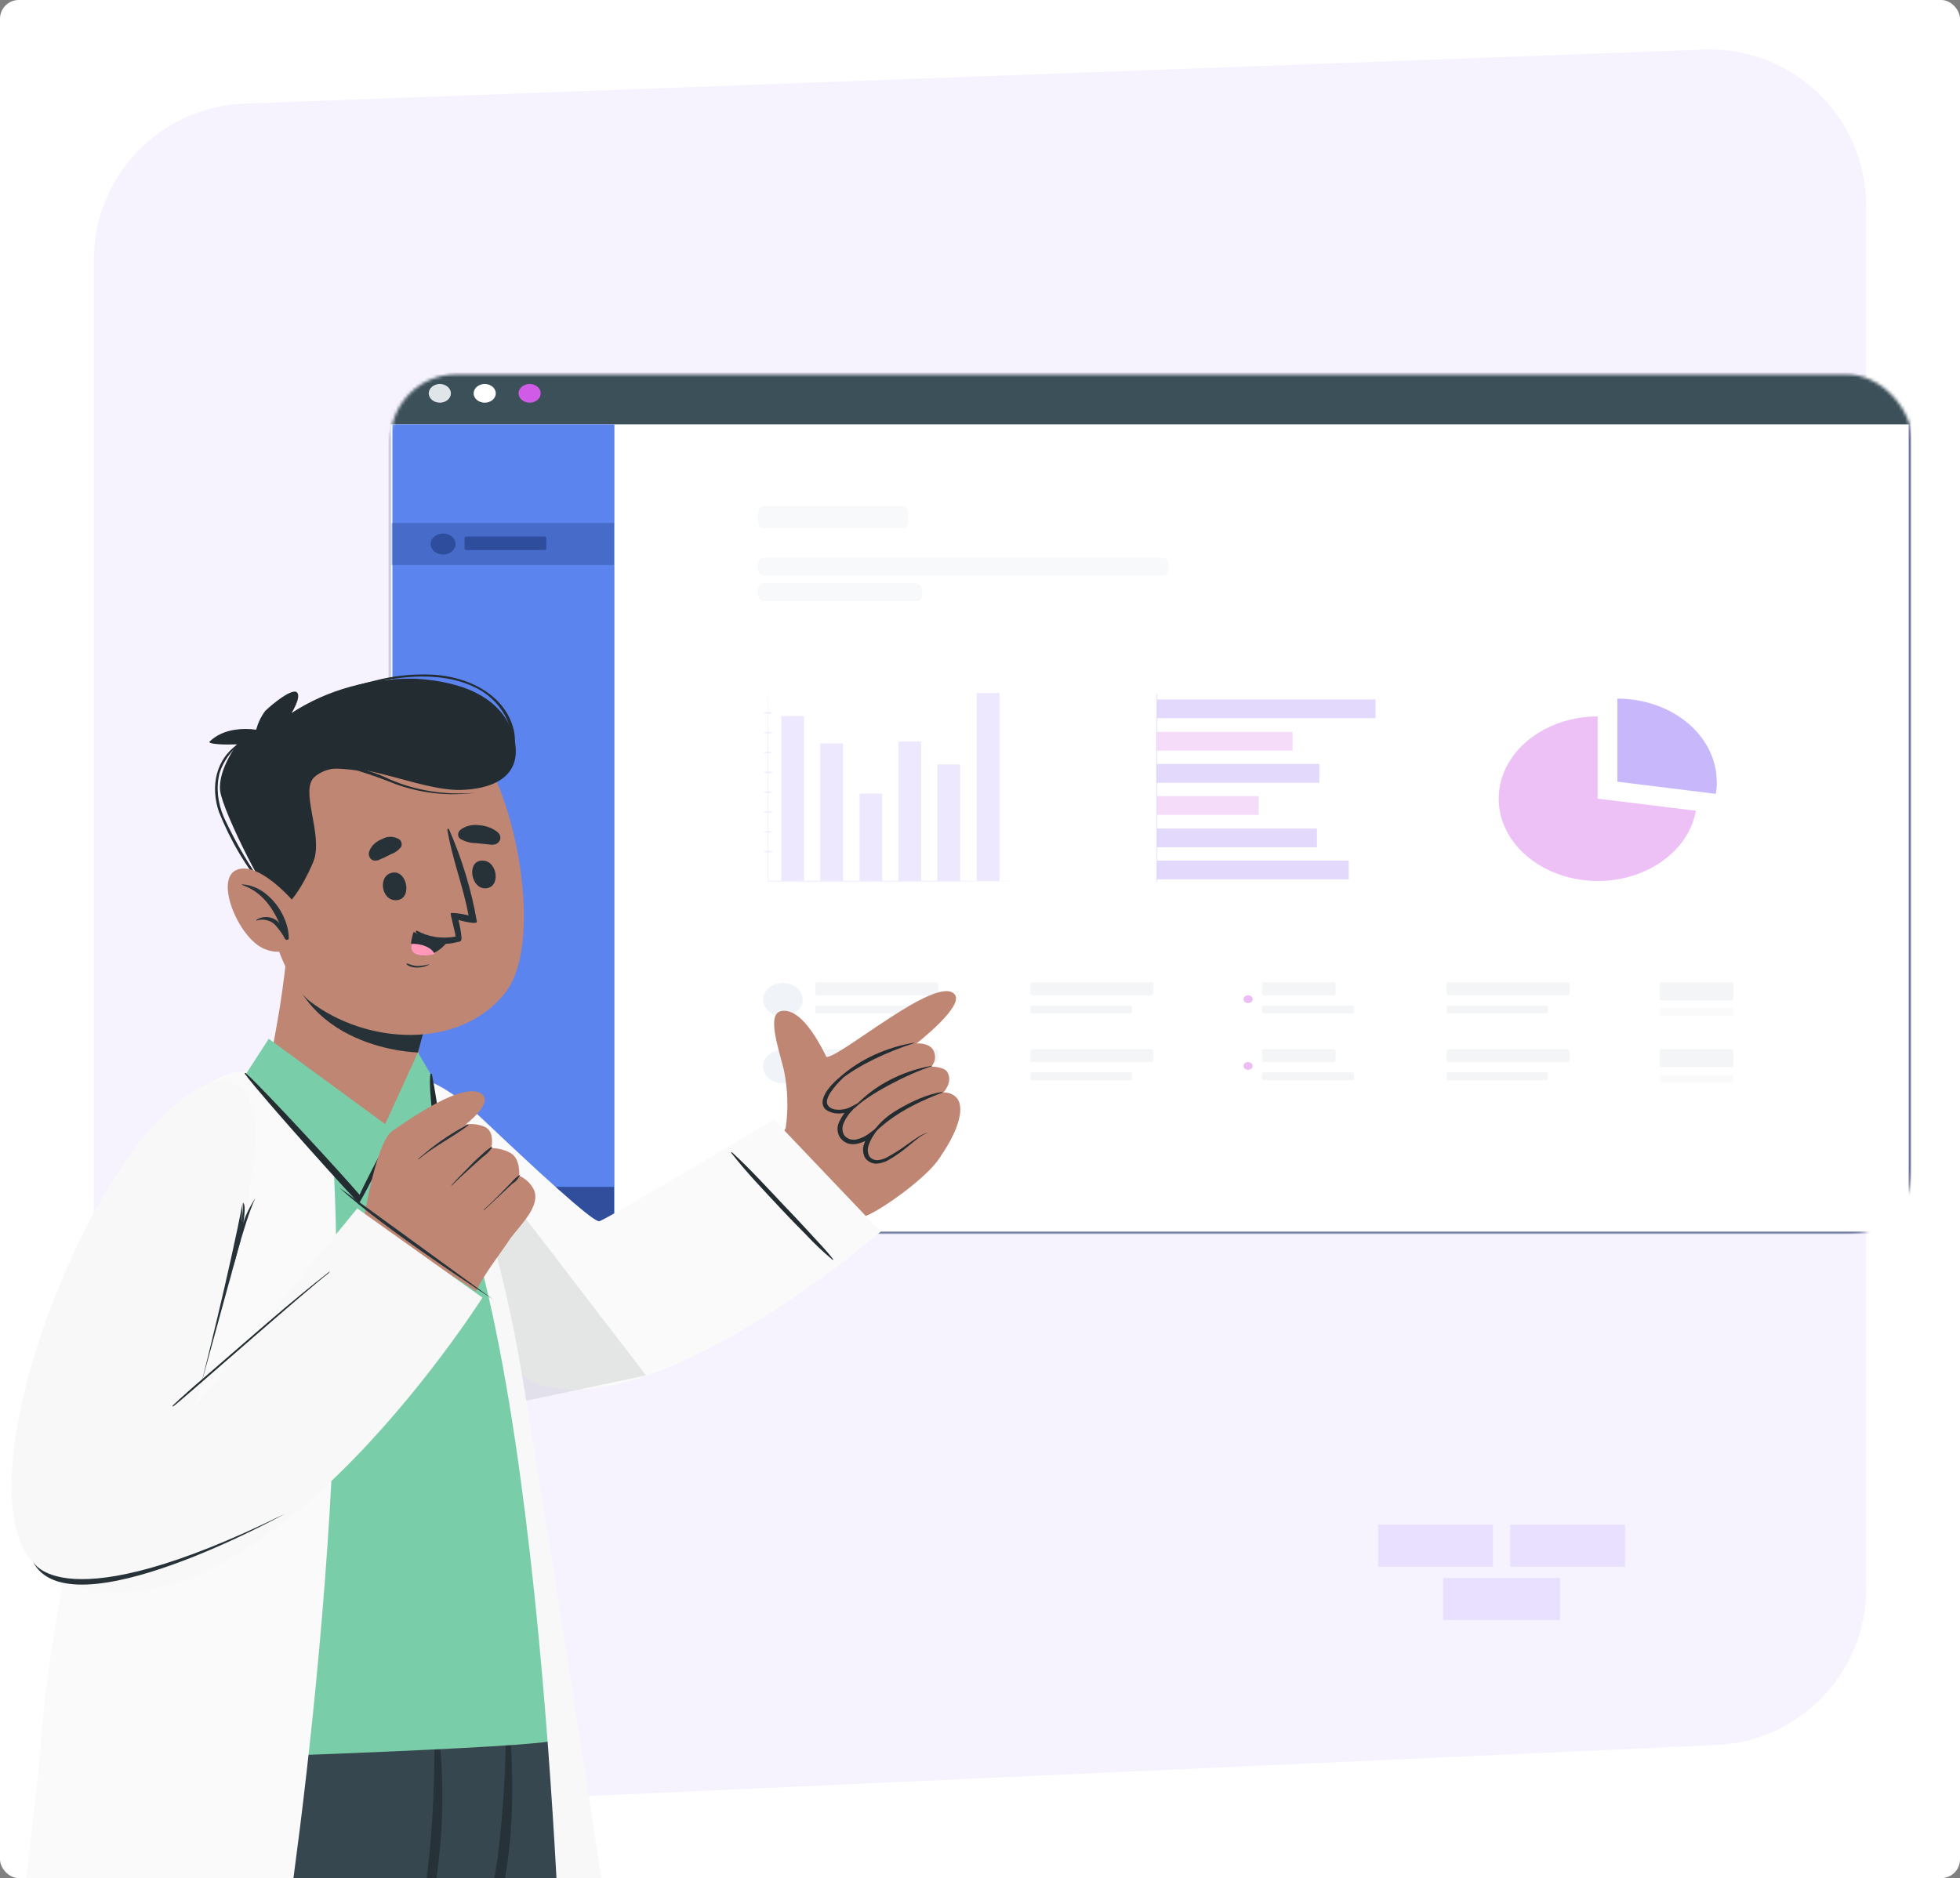 <svg width="626" height="600" viewBox="0 0 626 600" fill="none" xmlns="http://www.w3.org/2000/svg">
<rect x="0" y="0" width="626" height="600" fill="#808080" stroke="none"/>
<g clip-path="url(#clip0_5360_54199)">
<rect width="626" height="600" rx="6" fill="white"/>
<path d="M29.955 83.06C29.955 56.166 51.229 34.089 78.105 33.094L544.195 15.837C572.515 14.789 596.045 37.463 596.045 65.803V507.522C596.045 534.257 575.013 556.262 548.305 557.471L82.215 578.563C53.743 579.851 29.955 557.115 29.955 528.614V83.06Z" fill="#F6F3FF"/>
<mask id="mask0_5360_54199" style="mask-type:alpha" maskUnits="userSpaceOnUse" x="124" y="119" width="487" height="276">
<rect x="124.711" y="119.588" width="486.006" height="274.742" rx="21" fill="#D9D9D9"/>
</mask>
<g mask="url(#mask0_5360_54199)">
<path d="M124.429 393.851V131.364H609.99V393.851H124.429Z" fill="white" stroke="#5B6792" stroke-width="0.736"/>
<path opacity="0.38" d="M541.637 259.006C540.749 263.984 538.159 268.647 534.174 272.439C530.19 276.231 524.979 278.994 519.159 280.399C513.34 281.803 507.157 281.791 501.346 280.364C495.534 278.936 490.339 276.153 486.376 272.345C482.413 268.538 479.849 263.865 478.99 258.883C478.13 253.901 479.011 248.819 481.527 244.24C484.043 239.661 488.089 235.779 493.184 233.053C498.279 230.328 504.209 228.875 510.269 228.866V255.155L541.637 259.006Z" fill="#D05BE7"/>
<path opacity="0.38" d="M548.361 249.721C548.361 251.022 548.242 252.322 548.006 253.608L516.572 249.721V223.196C520.738 223.193 524.863 223.877 528.712 225.209C532.562 226.54 536.059 228.494 539.005 230.957C541.951 233.421 544.288 236.346 545.882 239.566C547.475 242.785 548.295 246.236 548.293 249.721H548.361Z" fill="#7343F6"/>
<path d="M610.717 119.072H123.488V135.567H610.717V119.072Z" fill="#3C5059"/>
<path d="M144.012 125.661C144.012 127.23 142.523 128.641 140.475 128.641C138.613 128.641 136.938 127.386 136.938 125.661C136.938 124.092 138.427 122.68 140.475 122.68C142.523 122.68 144.012 124.092 144.012 125.661Z" fill="#E0E5EA"/>
<path d="M158.35 125.661C158.35 127.23 156.861 128.641 154.813 128.641C152.951 128.641 151.275 127.386 151.275 125.661C151.275 124.092 152.765 122.68 154.813 122.68C156.861 122.68 158.35 124.092 158.35 125.661Z" fill="white"/>
<path d="M172.7 125.661C172.7 127.23 171.21 128.641 169.162 128.641C167.301 128.641 165.625 127.386 165.625 125.661C165.625 124.092 167.114 122.68 169.162 122.68C171.21 122.68 172.7 124.092 172.7 125.661Z" fill="#D05BE7"/>
<g opacity="0.71">
<g opacity="0.13">
<rect x="242.136" y="161.761" width="47.915" height="6.944" rx="1.841" fill="#A2B9CF"/>
<rect x="242.136" y="178.173" width="131.018" height="5.681" rx="1.841" fill="#A2B9CF"/>
<rect x="242.136" y="186.38" width="52.407" height="5.681" rx="1.841" fill="#A2B9CF"/>
<rect x="276.899" y="338.055" width="22.46" height="5.681" rx="1.841" fill="#E0E5EA"/>
</g>
<g opacity="0.49">
<path d="M216.823 333.472C216.823 333.174 217.109 332.933 217.462 332.933H222.073C222.425 332.933 222.711 333.174 222.711 333.472V337.36C222.711 337.657 222.425 337.898 222.073 337.898H217.462C217.109 337.898 216.823 337.657 216.823 337.36V333.472Z" fill="white"/>
</g>
</g>
<path d="M125.322 135.567H196.236V393.814H125.322V135.567Z" fill="#5B84EF"/>
<path opacity="0.46" d="M125.069 180.499H196.081V167.09H125.069V180.499Z" fill="#314E9C"/>
<path d="M148.366 171.88C148.366 171.615 148.621 171.401 148.934 171.401H173.93C174.244 171.401 174.498 171.615 174.498 171.88V175.232C174.498 175.496 174.244 175.711 173.93 175.711H148.934C148.621 175.711 148.366 175.496 148.366 175.232V171.88Z" fill="#1E3981" fill-opacity="0.6"/>
<path d="M145.506 173.798C145.506 175.649 143.726 177.15 141.529 177.15C139.333 177.15 137.553 175.649 137.553 173.798C137.553 171.946 139.333 170.445 141.529 170.445C143.726 170.445 145.506 171.946 145.506 173.798Z" fill="#1E3981" fill-opacity="0.6"/>
<path d="M125.069 379.17H196.081V394.016H125.069V379.17Z" fill="#314E9C"/>
<g opacity="0.4">
<path d="M530.037 335.713C530.037 335.406 530.327 335.156 530.684 335.156H552.942C553.299 335.156 553.589 335.406 553.589 335.713V340.392C553.589 340.699 553.299 340.948 552.942 340.948H530.684C530.327 340.948 530.037 340.699 530.037 340.392V335.713Z" fill="#E0E5EA"/>
<path d="M530.037 343.812C530.037 343.601 530.327 343.43 530.684 343.43H552.942C553.299 343.43 553.589 343.601 553.589 343.812V345.531C553.589 345.742 553.299 345.912 552.942 345.912H530.684C530.327 345.912 530.037 345.742 530.037 345.531V343.812Z" fill="#E0E5EA" fill-opacity="0.4"/>
<path d="M329.138 335.792C329.138 335.441 329.419 335.156 329.766 335.156H367.762C368.109 335.156 368.39 335.441 368.39 335.792V338.658C368.39 339.009 368.109 339.294 367.762 339.294H329.766C329.419 339.294 329.138 339.009 329.138 338.658V335.792Z" fill="#E0E5EA"/>
<path d="M329.138 342.983C329.138 342.773 329.416 342.602 329.76 342.602H360.899C361.242 342.602 361.521 342.773 361.521 342.983V344.702C361.521 344.913 361.242 345.084 360.899 345.084H329.76C329.416 345.084 329.138 344.913 329.138 344.702V342.983Z" fill="#E0E5EA"/>
<path d="M462.014 335.793C462.014 335.441 462.295 335.157 462.642 335.157H500.638C500.985 335.157 501.266 335.441 501.266 335.793V338.658C501.266 339.009 500.985 339.294 500.638 339.294H462.642C462.295 339.294 462.014 339.009 462.014 338.658V335.793Z" fill="#E0E5EA"/>
<path d="M462.014 342.983C462.014 342.773 462.292 342.602 462.636 342.602H493.775C494.118 342.602 494.397 342.773 494.397 342.983V344.703C494.397 344.913 494.118 345.084 493.775 345.084H462.636C462.292 345.084 462.014 344.913 462.014 344.703V342.983Z" fill="#E0E5EA"/>
<path d="M403.041 335.792C403.041 335.441 403.33 335.156 403.687 335.156H425.946C426.303 335.156 426.593 335.441 426.593 335.792V338.658C426.593 339.009 426.303 339.294 425.946 339.294H403.687C403.33 339.294 403.041 339.009 403.041 338.658V335.792Z" fill="#E0E5EA"/>
<path d="M403.041 342.983C403.041 342.773 403.322 342.602 403.669 342.602H431.852C432.199 342.602 432.48 342.773 432.48 342.983V344.702C432.48 344.913 432.199 345.084 431.852 345.084H403.669C403.322 345.084 403.041 344.913 403.041 344.702V342.983Z" fill="#E0E5EA"/>
<path d="M400.097 340.536C400.097 341.222 399.438 341.777 398.625 341.777C397.812 341.777 397.153 341.222 397.153 340.536C397.153 339.851 397.812 339.295 398.625 339.295C399.438 339.295 400.097 339.851 400.097 340.536Z" fill="#D05BE7"/>
<path d="M260.397 335.793C260.397 335.441 260.679 335.157 261.026 335.157H299.022C299.369 335.157 299.65 335.441 299.65 335.793V338.658C299.65 339.009 299.369 339.294 299.022 339.294H261.026C260.679 339.294 260.397 339.009 260.397 338.658V335.793Z" fill="#E0E5EA"/>
<path d="M260.397 342.983C260.397 342.773 260.676 342.602 261.02 342.602H292.159C292.502 342.602 292.781 342.773 292.781 342.983V344.703C292.781 344.913 292.502 345.084 292.159 345.084H261.02C260.676 345.084 260.397 344.913 260.397 344.703V342.983Z" fill="#E0E5EA"/>
<path d="M256.366 340.694C256.366 343.64 253.533 346.029 250.039 346.029C246.544 346.029 243.711 343.64 243.711 340.694C243.711 337.747 246.544 335.358 250.039 335.358C253.533 335.358 256.366 337.747 256.366 340.694Z" fill="#DAE4F0"/>
</g>
<g opacity="0.4">
<path d="M530.037 314.372C530.037 314.065 530.327 313.816 530.684 313.816H552.942C553.299 313.816 553.589 314.065 553.589 314.372V319.052C553.589 319.359 553.299 319.608 552.942 319.608H530.684C530.327 319.608 530.037 319.359 530.037 319.052V314.372Z" fill="#E0E5EA"/>
<path d="M530.037 322.471C530.037 322.26 530.327 322.089 530.684 322.089H552.942C553.299 322.089 553.589 322.26 553.589 322.471V324.19C553.589 324.401 553.299 324.572 552.942 324.572H530.684C530.327 324.572 530.037 324.401 530.037 324.19V322.471Z" fill="#E0E5EA" fill-opacity="0.4"/>
<path d="M329.138 314.452C329.138 314.101 329.419 313.816 329.766 313.816H367.762C368.109 313.816 368.39 314.101 368.39 314.452V317.317C368.39 317.668 368.109 317.953 367.762 317.953H329.766C329.419 317.953 329.138 317.668 329.138 317.317V314.452Z" fill="#E0E5EA"/>
<path d="M329.138 321.643C329.138 321.432 329.416 321.261 329.76 321.261H360.899C361.242 321.261 361.521 321.432 361.521 321.643V323.362C361.521 323.573 361.242 323.743 360.899 323.743H329.76C329.416 323.743 329.138 323.573 329.138 323.362V321.643Z" fill="#E0E5EA"/>
<path d="M462.014 314.453C462.014 314.102 462.295 313.817 462.642 313.817H500.638C500.985 313.817 501.266 314.102 501.266 314.453V317.318C501.266 317.67 500.985 317.954 500.638 317.954H462.642C462.295 317.954 462.014 317.67 462.014 317.318V314.453Z" fill="#E0E5EA"/>
<path d="M462.014 321.644C462.014 321.433 462.292 321.262 462.636 321.262H493.775C494.118 321.262 494.397 321.433 494.397 321.644V323.363C494.397 323.574 494.118 323.745 493.775 323.745H462.636C462.292 323.745 462.014 323.574 462.014 323.363V321.644Z" fill="#E0E5EA"/>
<path d="M403.041 314.452C403.041 314.101 403.33 313.816 403.687 313.816H425.946C426.303 313.816 426.593 314.101 426.593 314.452V317.317C426.593 317.668 426.303 317.953 425.946 317.953H403.687C403.33 317.953 403.041 317.668 403.041 317.317V314.452Z" fill="#E0E5EA"/>
<path d="M403.041 321.643C403.041 321.432 403.322 321.261 403.669 321.261H431.852C432.199 321.261 432.48 321.432 432.48 321.643V323.362C432.48 323.573 432.199 323.743 431.852 323.743H403.669C403.322 323.743 403.041 323.573 403.041 323.362V321.643Z" fill="#E0E5EA"/>
<path d="M400.097 319.195C400.097 319.881 399.438 320.437 398.625 320.437C397.812 320.437 397.153 319.881 397.153 319.195C397.153 318.51 397.812 317.954 398.625 317.954C399.438 317.954 400.097 318.51 400.097 319.195Z" fill="#D05BE7"/>
<path d="M260.397 314.453C260.397 314.102 260.679 313.817 261.026 313.817H299.022C299.369 313.817 299.65 314.102 299.65 314.453V317.319C299.65 317.67 299.369 317.955 299.022 317.955H261.026C260.679 317.955 260.397 317.67 260.397 317.319V314.453Z" fill="#E0E5EA"/>
<path d="M260.397 321.644C260.397 321.434 260.676 321.263 261.02 321.263H292.159C292.502 321.263 292.781 321.434 292.781 321.644V323.363C292.781 323.574 292.502 323.745 292.159 323.745H261.02C260.676 323.745 260.397 323.574 260.397 323.363V321.644Z" fill="#E0E5EA"/>
<path d="M256.366 319.353C256.366 322.299 253.533 324.688 250.039 324.688C246.544 324.688 243.711 322.299 243.711 319.353C243.711 316.406 246.544 314.017 250.039 314.017C253.533 314.017 256.366 316.406 256.366 319.353Z" fill="#DAE4F0"/>
</g>
<g opacity="0.2">
<path d="M256.804 228.74H249.53V281.473H256.804V228.74Z" fill="#A98CF9"/>
<path d="M269.235 237.514H261.961V281.476H269.235V237.514Z" fill="#A98CF9"/>
<path d="M281.795 253.52H274.521V281.476H281.795V253.52Z" fill="#A98CF9"/>
<path d="M294.231 236.857H286.957V281.586H294.231V236.857Z" fill="#A98CF9"/>
<path d="M306.661 244.201H299.388V281.585H306.661V244.201Z" fill="#A98CF9"/>
<path d="M319.224 221.396H311.95V281.474H319.224V221.396Z" fill="#A98CF9"/>
<path d="M245.299 217.78L245.431 233.676V249.682V281.585L245.299 281.366C262.888 281.256 280.61 281.366 298.199 281.366H313.011L326.104 281.475L313.011 281.585L298.331 281.695C280.742 281.695 263.021 281.804 245.431 281.695H245.167V281.475V249.573V233.676L245.299 217.78Z" fill="#C5B2FB"/>
<path d="M243.711 227.755C244.24 227.536 244.769 227.426 245.298 227.426C245.827 227.426 246.356 227.536 246.885 227.755C245.959 228.194 244.769 228.194 243.711 227.755Z" fill="#C5B2FB"/>
<path d="M243.711 234.114C244.769 233.676 245.959 233.676 246.885 234.114C245.959 234.443 244.769 234.443 243.711 234.114Z" fill="#C5B2FB"/>
<path d="M243.711 240.474C244.769 240.035 245.959 240.035 246.885 240.474C245.959 240.802 244.769 240.802 243.711 240.474Z" fill="#C5B2FB"/>
<path d="M243.711 246.725C244.769 246.286 245.959 246.286 246.885 246.725C245.959 247.163 244.769 247.163 243.711 246.725Z" fill="#C5B2FB"/>
<path d="M243.711 253.08C244.24 252.861 244.769 252.751 245.298 252.751C245.827 252.751 246.356 252.861 246.885 253.08C246.356 253.299 245.827 253.409 245.298 253.409C244.769 253.409 244.24 253.299 243.711 253.08Z" fill="#C5B2FB"/>
<path d="M243.711 259.439C244.24 259.22 244.769 259.11 245.298 259.11C245.827 259.11 246.356 259.22 246.885 259.439C246.356 259.658 245.827 259.768 245.298 259.768C244.769 259.768 244.24 259.658 243.711 259.439Z" fill="#C5B2FB"/>
<path d="M243.711 265.798C244.24 265.579 244.769 265.469 245.298 265.469C245.827 265.469 246.356 265.579 246.885 265.798C245.959 266.127 244.769 266.127 243.711 265.798Z" fill="#C5B2FB"/>
<path d="M243.711 272.049C244.769 271.611 245.959 271.611 246.885 272.049C245.959 272.488 244.769 272.488 243.711 272.049Z" fill="#C5B2FB"/>
</g>
<g opacity="0.68">
<g opacity="0.3">
<path d="M430.779 274.941V280.94H369.599V274.941H430.779Z" fill="#7343F6"/>
<path d="M420.602 264.689V270.689H369.597V264.689H420.602Z" fill="#7343F6"/>
<path d="M402.027 254.326V260.325H369.593V254.326H402.027Z" fill="#D05BE7"/>
<path d="M421.373 244.067V250.067H369.478V244.067H421.373Z" fill="#7343F6"/>
<path d="M412.854 233.815V239.815H369.481V233.815H412.854Z" fill="#D05BE7"/>
<path d="M439.303 223.452V229.452H369.601V223.452H439.303Z" fill="#7343F6"/>
</g>
<path opacity="0.2" d="M369.466 221.778V281.801" stroke="#7343F6" stroke-width="0.368"/>
</g>
</g>
<path d="M275.207 335.349C266.599 338.352 249.829 360.063 248.865 364.505C247.9 368.948 270.606 390.283 275.504 388.844C280.401 387.405 295.761 376.581 300.139 369.886C304.666 362.941 283.814 332.346 275.207 335.349Z" fill="#BF8673"/>
<path d="M260.739 362.317C269.866 359.626 268.085 347.426 268.085 347.426C268.085 347.426 258.884 321.022 249.46 323.025C244.86 323.963 248.57 334.6 250.351 341.795C251.612 347.926 251.835 354.183 250.944 360.315C253.541 362.567 257.326 363.318 260.739 362.317Z" fill="#BF8673"/>
<path d="M263.855 337.665C268.01 338.228 299.25 311.136 304.889 317.643C308.154 321.397 292.72 333.348 292.72 333.348C292.72 333.348 296.43 333.035 297.914 335.225C299.027 336.977 298.879 339.104 297.469 340.731C297.469 340.731 301.55 340.793 302.515 342.42C304.518 345.611 301.327 348.989 301.327 348.989C303.702 348.927 305.78 350.241 306.373 352.18C308.451 358.625 300.066 369.887 300.066 369.887C299.917 369.699 296.801 361.691 296.801 361.691C291.087 362.692 282.628 374.767 277.731 370.262C274.911 367.634 278.102 362.879 278.324 362.504C277.953 362.754 271.869 366.884 269.197 362.879C266.526 358.938 272.833 353.932 273.204 353.619C272.685 353.87 266.155 357.311 264.077 353.119C261.925 348.989 268.901 343.734 268.901 343.734C268.901 343.734 265.636 345.673 263.113 342.17C262 340.731 261.777 337.352 263.855 337.665Z" fill="#BF8673"/>
<path d="M292.052 333.222C283.37 335.975 274.243 340.292 268.381 344.985C268.158 345.173 268.381 344.046 268.529 343.859C274.837 338.353 283.073 334.599 291.978 333.097V333.222H292.052Z" fill="#222C31"/>
<path d="M273.057 353.932C272.76 354.182 272.686 353.806 272.909 353.556C279.068 346.861 287.824 342.231 297.618 340.48C297.618 340.48 297.693 340.605 297.618 340.605C289.827 343.107 277.509 349.552 273.057 353.932Z" fill="#222C31"/>
<path d="M277.955 362.942C279.958 359.501 283 356.623 286.71 354.495C290.717 352.118 296.134 349.49 300.957 348.864C300.957 348.864 301.106 349.052 300.957 349.052C292.053 352.431 284.113 356.623 278.103 363.13C278.029 363.255 277.806 363.067 277.955 362.942Z" fill="#222C31"/>
<path d="M263.485 354.244C266.23 356.622 270.46 355.621 272.092 354.807L271.127 353.932C269.866 355.183 268.901 356.622 268.159 358.124C267.269 359.75 267.269 361.565 268.159 363.191C268.679 364.005 269.421 364.693 270.385 365.131C271.35 365.569 272.537 365.632 273.576 365.444C275.505 365.006 277.286 364.193 278.77 363.004L277.509 362.19C276.841 363.254 276.322 364.38 275.951 365.569C275.505 366.82 275.58 368.134 276.025 369.386C276.618 370.7 278.028 371.638 279.735 371.763C281.219 371.701 282.703 371.263 283.89 370.512C286.191 369.198 288.268 367.696 290.272 366.007C291.236 365.194 292.275 364.38 293.24 363.629C294.205 362.816 295.392 362.19 296.653 361.752C295.318 362.065 294.056 362.628 293.017 363.379C291.904 364.13 290.865 364.818 289.827 365.569C287.823 367.071 285.597 368.447 283.371 369.698C282.332 370.262 281.145 370.637 279.883 370.637C278.77 370.512 277.806 369.886 277.435 368.948C277.064 367.947 277.064 366.883 277.435 365.882C277.806 364.818 278.251 363.817 278.919 362.816L281.219 359.375L277.732 362.003C276.47 363.004 274.986 363.692 273.354 364.067C271.869 364.318 270.311 363.692 269.569 362.566C268.901 361.314 268.901 359.875 269.569 358.561C270.163 357.185 271.053 355.871 272.166 354.745L274.615 352.117L271.202 353.869C269.866 354.557 266.082 355.12 264.598 353.368C262.668 351.241 266.824 346.736 269.272 344.296C269.495 344.108 268.456 343.983 268.679 343.796C267.343 344.734 260.442 350.678 263.485 354.244Z" fill="#222C31"/>
<path d="M247.156 357.623L281.289 393.474C281.289 393.474 210.574 454.602 172.136 442.277C163.306 439.398 138.893 411.494 123.682 365.945C119.304 352.931 124.572 329.468 154.105 357.498C183.638 385.528 190.019 390.096 191.355 390.158C192.691 390.221 247.156 357.623 247.156 357.623Z" fill="#FAFAFA"/>
<path d="M266.08 402.296C263.78 399.23 260.886 396.414 258.214 393.411C255.543 390.471 252.946 387.78 250.275 384.965C244.932 379.334 239.664 373.515 233.802 368.134C233.727 368.072 233.653 368.072 233.579 368.134C233.505 368.197 233.505 368.259 233.579 368.322C238.328 374.453 243.819 380.147 249.236 385.966C251.907 388.844 254.653 391.659 257.472 394.475C260.069 397.29 262.889 399.918 265.857 402.421C266.006 402.609 266.154 402.421 266.08 402.296Z" fill="#222C31"/>
<path opacity="0.1" d="M140.008 352.931L206.346 439.399L164.198 448.283L140.008 352.931Z" fill="#263238"/>
<path d="M189.207 637.799H69.295C67.737 623.346 66.252 609.518 64.917 597.005C64.843 595.941 64.694 594.878 64.546 593.814C60.687 557.65 58.016 532.623 58.016 532.623H173.328C173.328 532.623 173.328 532.748 173.328 532.936C173.921 537.191 180.748 582.239 189.207 637.799Z" fill="#37474F"/>
<path d="M99.2 637.799H97.345C95.119 618.841 93.041 599.821 91.112 580.863C90.889 578.298 90.593 575.795 90.296 573.23C89.405 564.471 88.515 555.711 87.624 547.014C87.624 546.702 88.07 546.702 88.144 547.014C89.109 554.773 90.073 562.468 90.964 570.227C91.26 573.042 91.632 575.858 91.928 578.673C94.377 598.382 96.826 618.091 99.2 637.799Z" fill="#263238"/>
<path d="M159.75 532.623L142.386 629.289L141.793 632.542L140.902 637.735H39.838L32.937 605.013C32.788 604.325 32.64 603.636 32.492 603.011C23.884 561.904 17.725 532.56 17.725 532.56L159.75 532.623Z" fill="#263238"/>
<path d="M171.842 532.56C171.842 532.56 171.842 532.685 171.842 532.998C170.803 538.567 159.821 598.193 141.641 637.86H5.478C12.379 579.36 18.093 532.56 18.093 532.56H171.842Z" fill="#37474F"/>
<path d="M30.491 549.328C27.819 578.797 25.222 608.267 22.551 637.736H20.918C23.812 608.267 26.632 578.797 29.452 549.328C29.452 548.765 30.565 548.765 30.491 549.328Z" fill="#263238"/>
<path d="M162.568 549.891C162.568 549.453 161.604 549.327 161.604 549.891C161.604 564.031 160.787 578.171 159.081 592.248C158.413 598.755 152.18 634.857 138.749 632.229C136.523 631.791 135.336 629.976 134.965 627.036C134.52 623.657 136.078 619.403 136.746 615.961C138.23 608.391 139.417 600.82 140.233 593.187C141.791 578.984 141.643 564.656 139.714 550.516C139.714 550.328 139.491 550.141 139.269 550.141C139.046 550.141 138.823 550.328 138.823 550.516C138.823 570.225 138.23 589.933 134.816 609.454C133.11 618.839 127.544 632.98 139.194 634.419C151.067 635.92 158.71 612.207 160.194 605.763C164.127 587.681 164.275 568.16 162.568 549.891Z" fill="#263238"/>
<path d="M94.153 561.654C94.153 560.09 94.005 558.526 93.56 556.962C93.486 556.837 93.337 556.774 93.189 556.837C93.115 556.837 93.04 556.899 93.04 556.962C92.669 558.276 92.447 559.652 92.373 561.029C92.15 562.593 91.927 564.157 91.705 565.659C91.334 568.849 90.666 571.978 89.775 575.106C88.069 580.987 84.507 586.306 79.535 590.623C74.564 594.752 68.702 598.006 62.172 600.258C54.974 602.823 47.406 603.824 39.911 605.639C39.763 605.701 39.688 605.827 39.763 605.952C39.763 606.077 39.911 606.139 40.059 606.139C48.148 606.327 56.681 604.575 64.175 602.135C70.928 600.008 77.087 596.692 82.281 592.375C87.475 587.995 91.111 582.489 92.818 576.483C93.708 573.354 94.153 570.226 94.228 567.035C94.376 565.221 94.302 563.469 94.153 561.654Z" fill="#263238"/>
<path d="M175.853 556.274C160.344 559.027 31.454 563.031 20.917 563.031C17.652 560.34 30.563 382.087 73.082 346.299C82.209 338.603 107.438 332.409 123.466 339.103C135.264 343.984 133.928 353.056 144.168 372.014C164.722 409.929 178.302 553.396 175.853 556.274Z" fill="#7ACDA9"/>
<path d="M40.95 451.036C40.282 450.535 39.243 450.598 38.65 451.161C38.056 451.724 38.13 452.6 38.798 453.1C39.392 453.663 40.431 453.663 41.024 453.163C41.098 453.1 41.098 453.1 41.173 453.038C41.766 452.475 41.692 451.599 40.95 451.098V451.036Z" fill="white"/>
<path d="M49.484 439.399C48.593 439.336 47.777 439.962 47.777 440.713C47.703 441.464 48.445 442.152 49.335 442.152C49.41 442.152 49.558 442.152 49.632 442.152C50.523 442.214 51.265 441.651 51.339 440.963C51.339 440.9 51.339 440.838 51.339 440.775C51.339 440.025 50.523 439.399 49.632 439.399C49.632 439.399 49.558 439.399 49.484 439.399Z" fill="white"/>
<path d="M39.018 443.277C39.76 442.401 39.538 441.275 38.499 440.649C37.46 440.024 36.124 440.211 35.382 441.087C35.308 441.15 35.234 441.275 35.234 441.337C34.492 442.151 34.64 443.277 35.605 443.903C35.679 443.965 35.753 444.028 35.827 444.028C36.94 444.591 38.276 444.278 38.944 443.402C38.944 443.34 39.018 443.277 39.018 443.277Z" fill="white"/>
<path d="M43.251 464.175C44.215 464.801 45.625 464.676 46.367 463.8C47.109 462.987 46.961 461.798 45.922 461.172C45.848 461.11 45.7 461.047 45.625 460.984C44.661 460.359 43.325 460.421 42.583 461.235C42.509 461.297 42.434 461.36 42.434 461.422C41.767 462.298 42.063 463.487 43.102 464.05C43.177 464.175 43.176 464.175 43.251 464.175Z" fill="white"/>
<path d="M52.156 450.661C49.337 454.227 46.814 457.919 44.662 461.735C51.117 455.166 56.683 447.971 61.135 440.337C57.87 443.653 54.902 447.095 52.156 450.661Z" fill="white"/>
<path d="M120.35 361.065C108.255 363.067 93.637 355.121 86.142 342.357C85.623 341.481 87.626 332.534 89.407 321.522C90.446 314.827 91.485 307.382 91.782 300.5C91.856 299.123 139.717 312.575 139.717 312.575C139.717 312.575 134.003 326.778 133.558 338.728C133.558 339.667 133.632 340.605 133.781 341.544C133.781 341.669 133.781 341.856 133.781 342.044C134.671 347.425 132.074 359.188 120.35 361.065Z" fill="#BF8673"/>
<path d="M81.393 342.295C81.393 342.295 66.85 340.105 60.32 354.933C53.79 369.762 16.571 489.828 12.607 563.032C4.89 630.917 4.296 637.799 4.296 637.799L88.146 637.737C88.146 637.737 113.597 487.888 106.177 365.758C106.177 365.82 89.036 356.998 81.393 342.295Z" fill="#FAFAFA"/>
<path d="M197.815 637.798L179.413 638.361C179.413 638.361 172.438 389.344 130.662 354.682L133.852 342.044C133.852 342.044 154.703 367.446 166.65 438.835C178.597 510.224 197.815 637.798 197.815 637.798Z" fill="#F8F8F8"/>
<path d="M90.447 299.311C101.429 301.376 139.866 312.575 139.866 312.575L133.485 336.226C133.485 336.226 94.009 335.6 90.447 299.311Z" fill="#263238"/>
<path d="M133.478 336.226L123.016 359.125L85.84 331.846L78.716 342.858C78.716 342.858 114.631 384.59 114.705 382.588L124.277 363.317L141.195 375.393L137.411 342.921L133.478 336.226Z" fill="#7ACDA9"/>
<path d="M140.606 359.312C139.715 353.931 139.048 348.613 137.935 343.169C137.935 342.982 137.489 342.919 137.489 343.107C136.525 348.362 139.938 368.822 140.309 373.765C139.641 373.264 124.652 363.191 124.504 363.316C122.352 366.444 115.303 380.459 114.857 381.711C109.218 375.079 85.25 349.051 78.572 342.856C78.424 342.669 78.053 342.794 78.201 343.044C83.321 350.114 114.338 384.526 114.709 384.401C118.493 377.769 121.832 370.949 124.726 364.067C127.324 366.319 142.461 377.769 142.461 376.956C142.238 371.074 141.645 365.193 140.606 359.312Z" fill="#222C31"/>
<path d="M83.486 252.775C77.887 267.413 86.574 310.2 98.929 319.852C117.075 333.846 146.804 335.455 161.283 317.278C175.182 299.745 162.634 244.089 148.735 235.402C128.079 222.534 91.786 231.059 83.486 252.775Z" fill="#BF8673"/>
<path d="M125.748 278.735C120.395 279.192 121.687 288.029 126.671 287.572C131.655 287.268 130.178 278.431 125.748 278.735Z" fill="#263238"/>
<path d="M153.344 274.995C158.618 274.074 160.254 282.975 155.526 283.742C150.617 284.51 148.98 275.762 153.344 274.995Z" fill="#263238"/>
<path d="M120.786 274.803C122.009 274.311 123.407 273.654 124.63 272.997C126.028 272.504 127.251 271.683 128.125 270.533C128.475 269.712 128.3 268.727 127.426 268.07C125.679 267.084 123.582 267.084 122.009 268.07C120.261 268.727 118.689 270.04 117.99 271.847C117.465 272.997 117.99 274.311 119.038 274.803C119.562 274.968 120.261 274.968 120.786 274.803Z" fill="#263238"/>
<path d="M157.038 269.867C155.36 269.693 153.682 269.52 152.004 269.347C150.117 269.347 148.439 268.826 146.97 267.96C146.132 267.266 146.132 266.226 146.761 265.359C148.229 263.972 150.746 263.278 153.053 263.625C155.36 263.798 157.667 264.665 159.136 266.052C160.184 267.093 159.975 268.48 158.926 269.347C158.506 269.693 157.877 269.867 157.038 269.867Z" fill="#263238"/>
<path d="M130.188 307.846C131.164 308.183 132.141 308.605 133.508 308.605C134.875 308.521 136.046 308.352 137.218 308.014C137.413 308.014 137.218 308.014 137.218 308.014C136.437 308.69 134.679 309.112 132.922 309.112C131.36 309.027 130.188 308.521 129.797 307.93C129.797 307.846 130.188 307.846 130.188 307.846Z" fill="#263238"/>
<path d="M132.874 297.919C134.948 300.007 137.965 301.292 141.17 301.453C142.49 301.614 143.999 301.453 145.319 301.132C145.507 301.132 145.884 300.971 146.073 300.971L146.827 300.81C147.204 300.65 147.393 300.329 147.393 300.007C147.393 299.847 147.393 299.847 147.393 299.686V299.365C147.204 297.116 146.45 293.903 146.45 293.903C147.393 294.224 152.672 295.509 152.295 294.385C150.598 284.425 147.581 274.465 143.433 264.988C143.433 264.666 142.679 264.827 142.867 264.988C144.376 274.305 147.958 283.14 149.655 292.457C147.77 291.975 145.884 291.654 143.999 291.654C143.622 291.654 145.507 298.08 145.507 299.204C141.17 300.007 136.834 299.365 133.062 297.276C132.874 297.437 132.685 297.598 132.874 297.919Z" fill="#263238"/>
<path d="M143.31 300.232C142.151 302.078 140.414 303.588 138.29 304.595C137.132 305.099 135.78 305.434 134.429 305.266C131.533 304.931 131.147 302.749 131.34 300.735C131.533 299.728 131.726 298.721 132.112 297.714C135.587 299.56 139.448 300.399 143.31 300.232Z" fill="#263238"/>
<path d="M138.802 304.722C137.558 305.138 136.107 305.416 134.656 305.277C131.547 304.999 131.132 303.193 131.339 301.526C134.656 301.387 137.765 302.638 138.802 304.722Z" fill="#FF98B9"/>
<path d="M100.395 274.391C102.886 265.845 95.796 252.464 100.395 248.272C110.167 239.404 133.543 253.431 148.488 252.302C163.433 251.335 167.074 243.274 163.433 233.439C159.793 223.604 149.254 217.799 132.776 216.832C118.406 216.51 104.419 220.379 93.114 227.796C93.114 227.796 96.371 222.636 94.838 221.185C93.305 219.734 86.791 225.055 84.683 227.151C83.342 228.924 82.384 231.02 81.809 233.116C79.51 232.794 77.402 232.794 75.103 233.116C71.846 233.6 68.972 234.89 66.864 236.986C66.672 237.792 72.037 237.953 75.678 237.792C75.678 237.792 69.546 246.014 70.313 252.625C71.079 259.235 86.408 289.707 89.473 289.868C93.114 290.191 99.245 277.938 100.395 274.391Z" fill="#222C31"/>
<path d="M76.825 237.151C76.825 237.151 77.209 237.151 77.017 237.151C73.76 239.892 71.269 243.278 70.119 246.986C68.97 251.662 69.544 256.499 71.46 261.013C75.293 269.236 79.891 277.297 85.639 284.714C85.831 284.875 85.448 285.197 85.256 284.875C78.55 277.136 73.568 268.43 69.928 259.401C67.245 251.501 68.586 242.311 76.825 237.151Z" fill="#222C31"/>
<path d="M151.745 253.273C142.356 254.079 132.776 252.628 124.346 248.92C120.705 247.147 116.681 245.857 112.658 245.051C108.251 244.406 103.844 244.567 99.437 245.212L151.745 253.273ZM99.437 245.212C99.245 245.212 99.054 245.373 99.054 245.534C99.054 245.695 99.245 245.857 99.437 245.857C104.419 245.373 109.209 245.373 114.19 246.179C118.406 247.469 122.429 248.92 126.453 250.532C134.501 253.434 143.314 254.402 151.745 253.273L99.437 245.212Z" fill="#222C31"/>
<path d="M101.543 223.928C107.1 221.026 113.231 218.93 119.554 217.479C125.685 215.867 132.008 215.222 138.331 215.544C149.253 216.189 159.599 221.349 163.24 230.539C165.156 235.214 164.773 240.212 162.474 244.727C162.282 244.888 162.09 244.888 162.09 244.727C162.09 244.727 161.899 244.566 161.899 244.404C165.731 236.02 162.474 226.347 154.043 220.865C144.654 215.061 132.2 215.383 121.278 217.64C114.572 219.414 108.058 221.51 101.543 223.928C101.543 223.928 101.735 224.09 101.543 223.928Z" fill="#222C31"/>
<path d="M93.79 288.041C93.79 288.041 82.452 274.685 75.389 277.985C68.326 281.284 76.69 300.925 85.24 303.439C89.515 305.01 94.719 303.439 96.578 299.825C96.578 299.668 96.764 299.668 96.764 299.511L93.79 288.041Z" fill="#BF8673"/>
<path d="M77.334 282.525C77.334 282.525 77.137 282.525 77.334 282.695C83.608 284.9 86.941 289.819 89.294 295.078C87.921 293.042 84.784 292.364 82.431 293.551C82.235 293.721 82.039 293.721 81.843 293.891V294.06C81.843 294.06 81.843 294.06 82.039 294.06C84.196 293.382 86.745 294.06 88.118 295.757C89.294 297.114 90.274 298.471 91.059 299.997C91.451 300.506 92.431 300.167 92.235 299.658C92.235 292.703 85.961 283.034 77.334 282.525Z" fill="#263238"/>
<path d="M153.955 349.562C157.6 352.531 148.706 359.227 148.706 359.227C150.803 358.893 153.024 359.187 154.905 360.026C158.204 361.622 156.904 366.74 156.904 366.74C159.161 366.838 161.346 367.328 163.29 368.481C166.285 370.426 165.815 375.591 165.815 375.591C168.026 376.59 169.532 378.169 170.502 380.058C172.788 385.208 166.294 391.22 163.113 395.499C159.787 400.561 154.515 407.093 152.081 412.514L116.2 389.483C116.2 389.483 119.987 365.629 125.06 361.484C129.721 358.275 148.34 344.93 153.955 349.562Z" fill="#BF8673"/>
<path d="M149.304 359.318C143.489 362.332 138.275 366.077 133.599 370.23C133.462 370.309 133.562 370.431 133.699 370.352C138.476 366.32 144.528 363.349 149.504 359.562C149.641 359.482 149.641 359.482 149.541 359.361C149.541 359.361 149.441 359.239 149.304 359.318Z" fill="#263238"/>
<path d="M156.906 366.457C155.68 367.166 154.653 368.117 153.626 369.067C152.6 370.018 151.437 371.047 150.373 372.197C148.283 374.297 146.193 376.398 144.203 378.619C144.067 378.698 144.266 378.94 144.303 378.74C146.393 376.64 148.583 374.66 150.772 372.68C151.935 371.651 152.962 370.701 154.125 369.671C155.251 368.842 156.414 367.812 157.105 366.699C157.242 366.62 157.142 366.499 157.042 366.379C157.178 366.3 157.042 366.379 156.906 366.457Z" fill="#263238"/>
<path d="M166.149 375.26C165.06 375.89 164.033 376.84 163.242 377.832L160.399 380.725C158.581 382.668 156.528 384.568 154.611 386.39L154.475 386.469L154.575 386.59C154.575 386.59 154.575 386.59 154.711 386.511C156.764 384.611 158.817 382.71 160.734 380.888C161.761 379.938 162.651 379.066 163.678 378.116C164.904 377.407 165.558 376.494 166.149 375.26C166.249 375.381 166.149 375.26 166.149 375.26Z" fill="#263238"/>
<path d="M61.819 450.546C61.819 450.546 81.195 388.703 81.529 363.404C81.863 338.104 63.823 339.229 42.109 368.042" fill="#F8F8F8"/>
<path d="M62.653 448.86L114.095 386.056L154.077 414.544C154.077 414.544 77.137 536.24 15.056 502.808C-14.175 487.066 18.556 392.077 49.29 359.469" fill="#F8F8F8"/>
<path d="M55.397 449.232C55.099 449.387 55.028 449.323 55.124 449.127C55.184 449.04 55.243 448.953 55.327 448.887C58.232 446.152 61.292 443.415 64.507 440.676C67.615 437.982 70.806 435.222 73.913 432.528C80.152 427.161 93.226 415.555 105.32 406.165C105.487 406.033 104.926 406.796 104.819 406.841C98.951 411.274 59.79 445.723 56.397 448.442" fill="#222C31"/>
<path d="M75.511 442.535C59.642 449.141 41.77 459.12 32.583 466.991L75.511 442.535Z" fill="#F8F8F8"/>
<path d="M81.53 382.798C81.53 382.798 78.357 387.577 77.689 390.95C77.689 390.95 78.691 385.188 77.689 384.204C77.689 384.204 77.521 393.761 73.011 410.768C73.011 410.628 77.856 390.669 81.53 382.798Z" fill="#263238"/>
<path d="M108.384 379.416L157.562 415.176C157.562 415.176 122.328 392.477 108.384 379.416Z" fill="#263238"/>
<path d="M10.435 498.714C10.435 498.714 19.35 518.957 91.007 483.596C91.007 483.596 21.793 522.046 10.435 498.714Z" fill="#263238"/>
<path d="M76.852 396.153L64.158 442.535C64.158 442.535 73.679 404.727 77.52 384.065" fill="#263238"/>
<path opacity="0.3" d="M476.836 487.113H440.156V500.515H476.836V487.113Z" fill="#C5B2FB"/>
<path opacity="0.3" d="M519.018 487.113H482.338V500.515H519.018V487.113Z" fill="#C5B2FB"/>
<path opacity="0.3" d="M498.232 504.124H460.941V517.526H498.232V504.124Z" fill="#C5B2FB"/>
</g>
<defs>
<clipPath id="clip0_5360_54199">
<rect width="626" height="600" rx="6" fill="white"/>
</clipPath>
</defs>
</svg>
